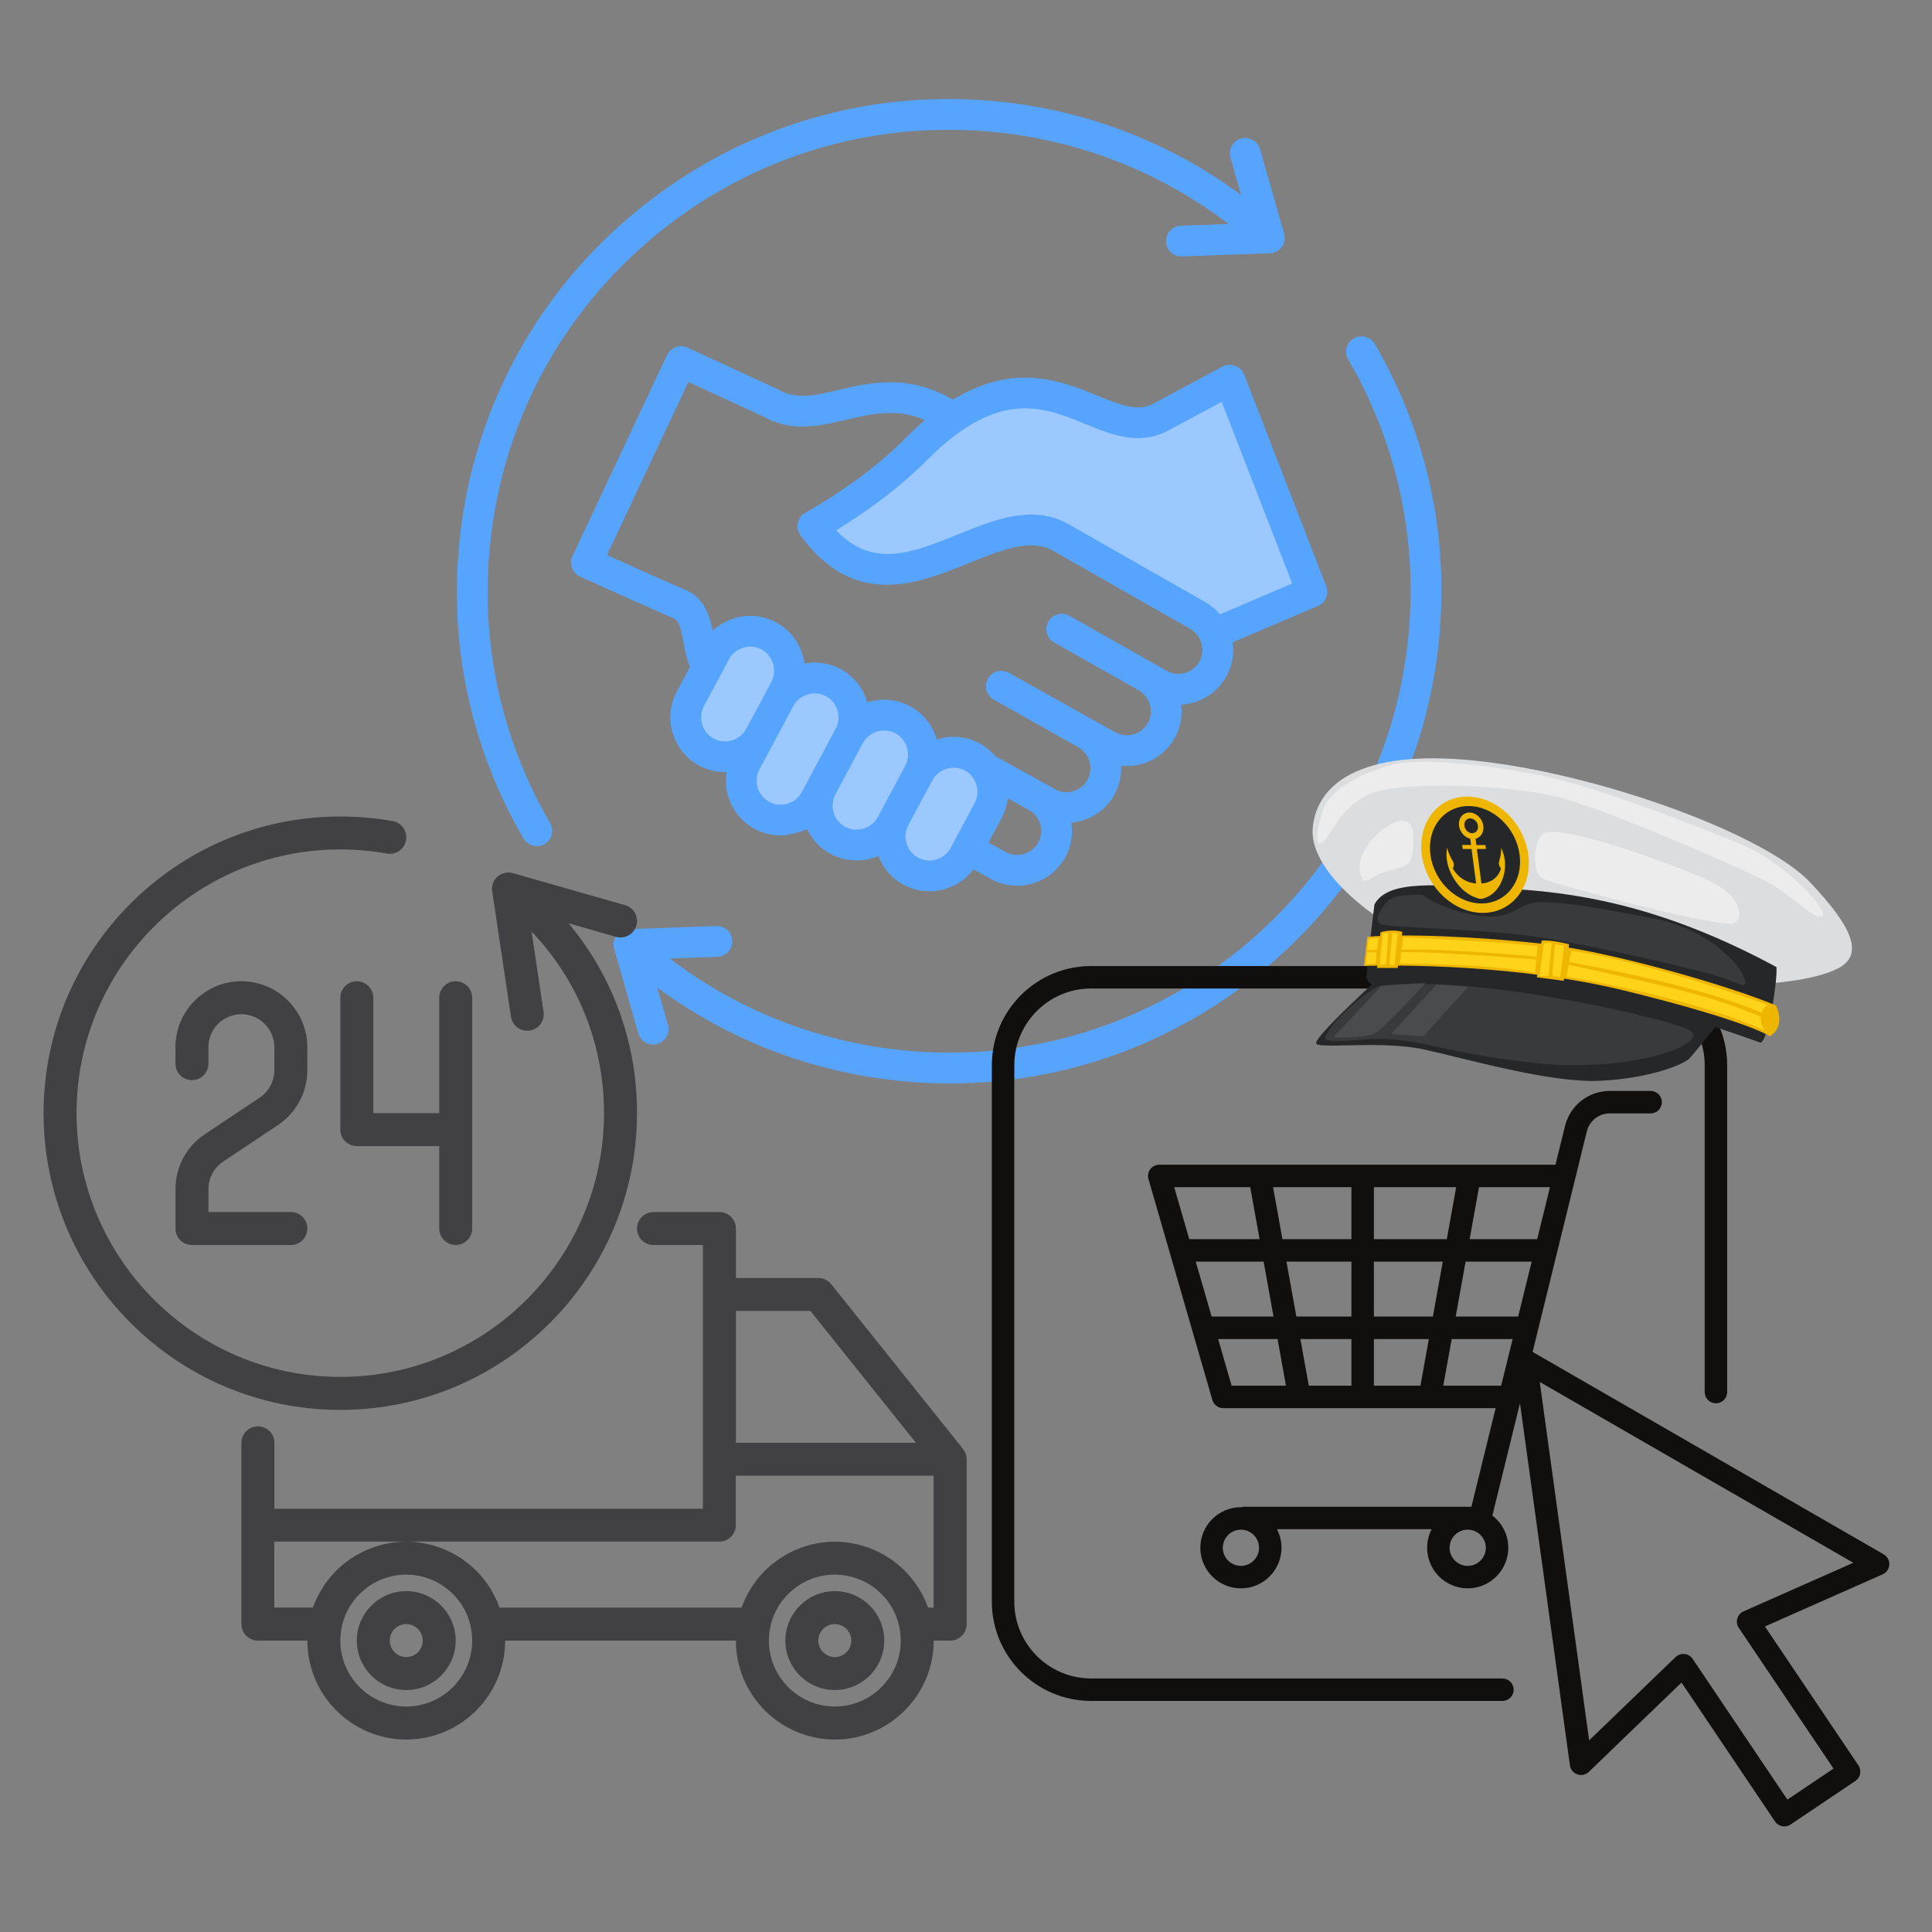 <svg xmlns="http://www.w3.org/2000/svg" xmlns:xlink="http://www.w3.org/1999/xlink" width="1080" zoomAndPan="magnify" viewBox="0 0 810 810" height="1080" preserveAspectRatio="xMidYMid meet" version="1.0"><rect x="0" y="0" width="810" height="810" fill="#808080" stroke="none"/><defs><clipPath id="1423d593eb"><path d="M 191 41 L 604.324 41 L 604.324 454.469 L 191 454.469 Z M 191 41 " clip-rule="nonzero"/></clipPath><clipPath id="f900bd28a4"><path d="M 415.758 405 L 725 405 L 725 714 L 415.758 714 Z M 415.758 405 " clip-rule="nonzero"/></clipPath><clipPath id="005b332ca8"><path d="M 481 457 L 792.258 457 L 792.258 765.75 L 481 765.75 Z M 481 457 " clip-rule="nonzero"/></clipPath><clipPath id="bd9ce7a166"><path d="M 101 508 L 405.289 508 L 405.289 729.289 L 101 729.289 Z M 101 508 " clip-rule="nonzero"/></clipPath><clipPath id="e9b311914d"><path d="M 18.289 342.289 L 268 342.289 L 268 592 L 18.289 592 Z M 18.289 342.289 " clip-rule="nonzero"/></clipPath></defs><path fill="#9bc9ff" d="M 387.863 191.438 C 392.227 187.039 396.949 182.895 402.051 179.371 C 410.992 173.191 420.758 169.105 431.789 169.645 C 440.285 170.059 447.848 173.082 455.609 176.254 C 456.797 176.742 457.984 177.227 459.176 177.699 C 469.086 181.633 478.703 184.445 488.777 179.215 L 513.051 166.215 L 543.828 245.516 L 511.031 259.492 L 510.262 258.602 C 508.598 256.672 506.668 255.031 504.449 253.77 L 447.281 221.207 C 442.648 218.57 437.684 217.348 432.371 217.348 C 422.109 217.348 411.363 221.84 401.977 225.633 C 391.883 229.715 379.789 234.902 368.699 233.672 C 360.949 232.812 354.707 229.02 349.387 223.445 L 348.008 222 L 349.715 220.957 C 363.41 212.602 376.555 202.848 387.863 191.438 Z M 410.059 337.398 C 409.934 337.691 409.766 337.973 409.633 338.223 C 409.254 338.938 408.875 339.652 408.496 340.363 C 407.352 342.516 406.199 344.664 405.051 346.812 C 403.375 349.945 401.691 353.074 400.016 356.207 C 396.98 361.875 389.891 364.043 384.219 361.008 C 378.535 357.961 376.363 350.879 379.41 345.191 L 389.492 326.383 C 392.488 320.793 399.684 318.617 405.285 321.598 C 410.859 324.562 413.066 331.848 410.059 337.398 Z M 369.438 343.316 C 371.352 339.734 373.277 336.16 375.195 332.578 C 376.508 330.125 377.824 327.668 379.133 325.211 C 379.57 324.395 380.004 323.578 380.434 322.762 C 380.578 322.492 380.773 322.16 380.918 321.824 C 383.926 316.25 381.738 309 376.152 306.016 C 370.543 303.023 363.316 305.191 360.316 310.805 L 348.828 332.297 C 345.793 337.977 347.961 345.066 353.637 348.105 C 359.215 351.094 366.469 348.91 369.438 343.316 Z M 337.602 332.812 C 336.137 335.562 333.652 337.566 330.672 338.465 C 327.695 339.367 324.508 339.086 321.762 337.613 C 316.094 334.574 313.965 327.469 316.992 321.801 L 331.219 295.184 C 334.203 289.602 341.441 287.469 347.016 290.43 C 352.637 293.418 354.793 300.652 351.785 306.25 C 351.605 306.672 351.348 307.102 351.184 307.414 C 350.652 308.422 350.113 309.43 349.578 310.434 C 347.961 313.473 346.336 316.508 344.711 319.543 C 342.344 323.969 339.969 328.391 337.602 332.812 Z M 324.418 287.355 L 324.465 287.348 L 324.824 286.668 C 327.789 281.066 325.613 273.852 320.012 270.867 C 314.395 267.875 307.219 270.035 304.215 275.652 L 293.715 295.262 C 290.684 300.934 292.809 308.039 298.484 311.074 C 304.156 314.109 311.23 311.988 314.281 306.324 C 316.043 303.055 317.777 299.766 319.531 296.484 C 320.68 294.336 321.828 292.184 322.984 290.035 C 323.449 289.172 323.922 288.23 324.418 287.355 Z M 324.418 287.355 " fill-opacity="1" fill-rule="evenodd"/><g clip-path="url(#1423d593eb)"><path fill="#57a4ff" d="M 255.77 233.285 C 265.473 237.66 283.539 245.797 286.848 247.078 C 295.137 250.293 297.457 257.941 298.789 264.426 C 305.789 257.875 316.438 256.152 325.34 260.914 C 330.699 263.777 334.656 268.598 336.445 274.477 C 336.824 275.703 337.09 276.945 337.242 278.184 C 342.418 277.203 347.664 277.992 352.344 280.484 C 357.707 283.344 361.664 288.164 363.449 294.047 C 363.488 294.191 363.527 294.34 363.566 294.48 C 363.719 294.445 363.832 294.395 363.984 294.352 C 369.879 292.574 376.078 293.18 381.48 296.066 C 386.844 298.922 390.797 303.746 392.586 309.629 C 392.625 309.777 392.66 309.918 392.699 310.066 C 392.852 310.023 392.965 309.977 393.117 309.938 C 399.016 308.156 405.215 308.758 410.617 311.645 C 413.203 313.023 415.445 314.863 417.309 317.059 L 442.262 330.855 C 447.129 333.531 453.293 331.75 455.953 326.891 C 458.617 322.07 456.789 315.922 451.922 313.18 L 416.664 293.332 C 413.543 291.586 412.441 287.656 414.191 284.555 C 415.941 281.449 419.859 280.344 422.977 282.098 L 467.594 307.023 C 472.461 309.695 478.586 307.914 481.285 303.055 C 483.91 298.234 482.125 292.082 477.254 289.344 C 477.102 289.262 441.996 269.402 441.996 269.402 C 438.875 267.648 437.773 263.715 439.523 260.613 C 441.273 257.516 445.23 256.422 448.348 258.172 L 489.273 281.305 C 491.555 282.586 494.219 282.883 496.766 282.156 C 499.43 281.402 501.598 279.68 502.891 277.297 C 505.551 272.512 503.727 266.352 498.859 263.578 L 441.691 231.012 C 432.184 225.582 420.125 230.453 406.203 236.094 C 395.629 240.375 383.762 245.172 371.742 245.176 C 359.457 245.176 347.02 240.152 335.57 224.406 C 334.508 222.922 334.125 221.055 334.508 219.266 C 334.887 217.473 335.988 215.934 337.586 215.02 C 354.512 205.336 368.738 194.727 379.844 183.5 C 382.469 180.844 385.133 178.375 387.793 176.109 C 375.773 171.031 365.43 173.469 354.59 176.027 C 343.598 178.621 332.223 181.312 320.508 174.844 L 288.598 160.125 L 254.48 232.707 C 254.895 232.891 255.316 233.082 255.77 233.285 Z M 604.328 249.254 C 604.277 255.969 603.898 262.719 603.188 269.477 C 597.406 324.293 570.629 373.574 527.766 408.254 C 490.68 438.281 445.379 454.238 398.328 454.238 C 391.027 454.238 383.688 453.863 376.305 453.078 C 339.562 449.219 304.988 435.777 275.551 414.043 L 280.039 429.703 C 280.988 433.129 279.012 436.699 275.59 437.676 C 275.016 437.844 274.41 437.93 273.801 437.93 C 271.023 437.93 268.438 436.082 267.602 433.242 L 257.484 397.785 C 256.953 395.871 257.293 393.824 258.473 392.223 C 259.652 390.617 261.477 389.641 263.457 389.57 L 300.312 388.246 C 303.926 388.109 306.891 390.902 307.008 394.453 C 307.121 398.016 304.344 401.004 300.805 401.133 L 280.797 401.855 C 308.906 423.289 342.227 436.523 377.676 440.254 C 483.793 451.43 579.188 374.207 590.332 268.129 C 594.668 226.969 585.996 186.367 565.23 150.695 C 563.441 147.621 564.469 143.672 567.551 141.879 C 570.629 140.086 574.586 141.129 576.375 144.207 C 594.562 175.473 604.07 210.293 604.332 246.074 L 604.332 249.254 Z M 402.969 180.695 C 424.992 165.477 440.242 171.715 455 177.75 C 466.031 182.254 477.441 186.918 489.539 180.637 L 512.207 168.496 L 541.762 244.645 L 511.484 257.551 C 509.734 255.523 507.68 253.754 505.246 252.371 L 448.078 219.809 C 442.98 216.887 437.695 215.734 432.371 215.734 C 422.137 215.734 411.641 219.984 401.371 224.141 C 382.469 231.781 365.961 238.477 350.555 222.332 C 365.656 213.117 378.551 203.129 389.012 192.57 C 393.652 187.898 398.328 183.902 402.969 180.695 Z M 431.305 339.551 L 431.191 339.488 L 422.559 334.742 C 422.215 337.504 421.379 340.207 420.047 342.727 L 414.418 353.238 L 421.609 357.203 C 426.477 359.883 432.637 358.102 435.301 353.23 C 437.961 348.391 436.176 342.242 431.305 339.551 Z M 398.594 355.445 C 395.969 360.348 389.848 362.199 384.977 359.586 C 380.07 356.965 378.207 350.852 380.832 345.953 L 390.91 327.145 C 393.461 322.336 399.695 320.449 404.527 323.02 C 409.32 325.566 411.223 331.879 408.637 336.641 C 408.637 336.668 398.594 355.445 398.594 355.445 Z M 368.016 342.559 C 365.465 347.363 359.191 349.262 354.398 346.688 C 349.492 344.066 347.664 337.957 350.25 333.055 L 361.738 311.566 C 364.324 306.742 370.562 304.863 375.395 307.438 C 380.188 310.004 382.086 316.266 379.5 321.062 C 379.5 321.078 368.016 342.559 368.016 342.559 Z M 336.18 332.055 C 334.922 334.41 332.793 336.145 330.207 336.922 C 327.621 337.707 324.883 337.449 322.523 336.191 C 317.656 333.57 315.793 327.453 318.414 322.559 L 332.641 295.941 C 335.227 291.164 341.465 289.305 346.258 291.855 C 351.09 294.422 352.953 300.672 350.367 305.488 C 350.367 305.504 336.18 332.055 336.18 332.055 Z M 312.863 305.559 C 310.238 310.43 304.152 312.266 299.246 309.652 C 294.375 307.035 292.512 300.926 295.137 296.023 L 305.637 276.41 C 308.223 271.586 314.422 269.703 319.254 272.289 C 324.082 274.848 325.945 281.105 323.398 285.914 C 323.359 285.922 312.863 305.559 312.863 305.559 Z M 282.168 259.105 C 278.82 257.805 243.98 242.117 243.41 241.879 C 240.137 240.469 238.426 236.57 240.023 233.164 L 279.656 148.848 C 281.141 145.641 284.98 144.25 288.215 145.73 L 326.137 163.238 C 326.289 163.309 326.438 163.391 326.59 163.473 C 334.008 167.637 341.77 165.801 351.617 163.473 C 364.664 160.395 380.715 156.613 399.508 167.578 C 425.371 151.723 445.227 159.812 459.906 165.812 C 470.707 170.223 477.098 172.555 483.527 169.227 C 483.527 169.227 512.512 153.715 512.547 153.684 C 515.895 151.898 520.23 153.531 521.602 157.043 L 556.023 245.797 C 557.277 249.043 555.758 252.695 552.523 254.062 L 516.77 269.316 C 517.457 274.062 516.656 279.047 514.184 283.516 C 511.219 288.938 506.273 292.863 500.301 294.566 C 498.629 295.043 496.918 295.316 495.203 295.402 C 495.773 300.047 494.977 304.891 492.582 309.27 C 488.395 316.859 480.523 321.156 472.422 321.156 C 471.621 321.156 470.824 321.109 470.027 321.027 C 470.215 325.117 469.34 329.293 467.25 333.102 C 463.445 340.055 456.523 344.23 449.145 344.891 C 449.906 349.734 449.145 354.844 446.594 359.457 C 442.41 367.047 434.539 371.344 426.438 371.344 C 422.672 371.344 418.906 370.434 415.406 368.508 L 408.102 364.484 C 403.652 370.371 396.77 373.668 389.656 373.668 C 386.004 373.668 382.316 372.797 378.891 370.957 C 373.793 368.242 370.18 363.871 368.281 358.867 C 367.48 359.203 366.645 359.512 365.809 359.766 C 359.227 361.762 351.887 360.645 346.18 356.777 C 342.797 354.457 340.02 351.191 338.309 347.445 C 338.613 348.137 330.395 350.047 329.863 350.113 C 325.223 350.629 320.547 349.738 316.438 347.555 C 311.074 344.668 307.117 339.844 305.332 333.965 C 304.305 330.582 304.074 327.102 304.609 323.719 C 304.379 323.719 304.188 323.738 303.961 323.738 C 300.309 323.738 296.621 322.867 293.16 321.027 C 282.016 315.055 277.793 301.109 283.766 289.945 L 289.281 279.605 C 287.875 276.297 287.188 272.699 286.578 269.414 C 285.438 263.125 284.641 260.059 282.168 259.105 Z M 230.629 345.059 C 232.418 348.137 231.391 352.086 228.309 353.875 C 227.281 354.473 226.18 354.754 225.074 354.754 C 222.871 354.754 220.703 353.602 219.484 351.547 C 197.348 313.488 188.066 270.172 192.707 226.277 C 198.453 171.461 225.227 122.176 268.094 87.5 C 310.922 52.824 364.707 36.902 419.551 42.668 C 456.297 46.539 490.871 59.977 520.309 81.715 L 515.859 66.051 C 514.871 62.625 516.848 59.055 520.27 58.078 C 523.695 57.102 527.27 59.086 528.258 62.512 L 538.375 97.973 C 538.906 99.879 538.566 101.93 537.387 103.535 C 536.207 105.141 534.383 106.117 532.406 106.184 L 495.547 107.508 C 495.473 107.512 495.395 107.516 495.32 107.516 C 491.859 107.516 488.969 104.777 488.852 101.297 C 488.738 97.738 491.516 94.75 495.055 94.621 L 515.059 93.906 C 486.953 72.461 453.672 59.23 418.184 55.496 C 366.797 50.086 316.363 65.016 276.195 97.523 C 236.031 130.031 210.93 176.238 205.527 227.625 C 201.191 268.777 209.863 309.391 230.629 345.059 Z M 230.629 345.059 " fill-opacity="1" fill-rule="evenodd"/></g><g clip-path="url(#f900bd28a4)"><path fill="#100f0d" d="M 629.895 703.699 L 457.453 703.699 C 439.699 703.699 425.254 689.27 425.254 671.523 L 425.254 446.613 C 425.254 428.871 439.699 414.434 457.453 414.434 L 682.504 414.434 C 700.258 414.434 714.703 428.871 714.703 446.613 L 714.703 583.629 C 714.703 586.227 716.812 588.336 719.414 588.336 C 722.02 588.336 724.125 586.227 724.125 583.629 L 724.125 446.613 C 724.125 423.676 705.453 405.016 682.504 405.016 L 457.453 405.016 C 434.504 405.016 415.832 423.676 415.832 446.613 L 415.832 671.523 C 415.832 694.461 434.504 713.121 457.453 713.121 L 629.895 713.121 C 632.496 713.121 634.605 711.012 634.605 708.414 C 634.605 705.812 632.496 703.699 629.895 703.699 " fill-opacity="1" fill-rule="nonzero"/></g><g clip-path="url(#005b332ca8)"><path fill="#100f0d" d="M 731 675.566 C 729.727 676.129 728.766 677.23 728.383 678.57 C 727.996 679.906 728.223 681.348 729 682.5 L 768.707 741.484 L 749.367 754.488 L 709.66 695.504 C 708.883 694.352 707.633 693.598 706.25 693.449 C 706.082 693.434 705.914 693.418 705.75 693.418 C 704.535 693.418 703.363 693.895 702.48 694.742 L 666.262 729.656 L 645.543 579.387 L 777.008 655.195 Z M 636.492 551.977 L 610.316 551.977 L 614.465 528.938 L 642.16 528.938 Z M 629.371 580.953 L 605.105 580.953 L 608.621 561.398 L 634.176 561.398 Z M 600.742 551.977 L 576.012 551.977 L 576.012 528.938 L 604.891 528.938 Z M 595.527 580.953 L 576.012 580.953 L 576.012 561.398 L 599.047 561.398 Z M 566.59 519.516 L 537.66 519.516 L 533.738 497.734 L 566.59 497.734 Z M 566.59 551.977 L 543.5 551.977 L 539.352 528.938 L 566.59 528.938 Z M 566.59 580.953 L 548.715 580.953 L 545.195 561.398 L 566.59 561.398 Z M 516.367 580.953 L 510.711 561.398 L 535.621 561.398 L 539.141 580.953 Z M 507.984 551.977 L 501.324 528.938 L 529.781 528.938 L 533.926 551.977 Z M 492.301 497.734 L 524.168 497.734 L 528.086 519.516 L 498.594 519.516 Z M 576.012 497.734 L 610.504 497.734 L 606.582 519.516 L 576.012 519.516 Z M 620.078 497.734 L 649.832 497.734 L 644.477 519.516 L 616.16 519.516 Z M 615.344 656.5 C 611.156 656.5 607.754 653.098 607.754 648.914 C 607.754 644.727 611.156 641.324 615.344 641.324 C 619.531 641.324 622.941 644.727 622.941 648.914 C 622.941 653.098 619.531 656.5 615.344 656.5 Z M 520.262 656.5 C 516.078 656.5 512.668 653.098 512.668 648.914 C 512.668 644.727 516.078 641.324 520.262 641.324 C 524.449 641.324 527.855 644.727 527.855 648.914 C 527.855 653.098 524.449 656.5 520.262 656.5 Z M 789.746 651.664 L 642.555 566.793 L 665.289 474.34 C 666.383 469.898 670.344 466.793 674.922 466.793 L 692.031 466.793 C 694.633 466.793 696.742 464.684 696.742 462.086 C 696.742 459.484 694.633 457.375 692.031 457.375 L 674.922 457.375 C 665.992 457.375 658.27 463.43 656.137 472.094 L 652.148 488.312 L 486.031 488.312 C 484.551 488.312 483.156 489.012 482.266 490.191 C 481.375 491.375 481.094 492.906 481.504 494.332 L 508.297 586.973 C 508.879 588.988 510.727 590.371 512.824 590.371 L 627.051 590.371 L 616.891 631.707 L 521.754 631.707 C 521.285 631.707 520.828 631.781 520.398 631.906 C 520.352 631.906 520.312 631.902 520.262 631.902 C 510.879 631.902 503.246 639.535 503.246 648.914 C 503.246 658.289 510.879 665.922 520.262 665.922 C 529.645 665.922 537.277 658.289 537.277 648.914 C 537.277 646.105 536.594 643.461 535.387 641.129 L 600.223 641.129 C 599.016 643.461 598.328 646.105 598.328 648.914 C 598.328 658.289 605.965 665.922 615.344 665.922 C 624.727 665.922 632.359 658.289 632.359 648.914 C 632.359 643.418 629.738 638.527 625.68 635.414 L 637.262 588.32 L 658.191 740.121 C 658.434 741.871 659.641 743.344 661.312 743.926 C 662.988 744.496 664.852 744.098 666.129 742.867 L 704.977 705.418 L 744.176 763.652 C 745.086 765.004 746.574 765.734 748.09 765.734 C 748.996 765.734 749.906 765.477 750.719 764.93 L 777.875 746.672 C 778.91 745.977 779.629 744.898 779.871 743.668 C 780.109 742.445 779.852 741.176 779.156 740.141 L 739.957 681.902 L 789.297 660.051 C 790.922 659.332 792.004 657.766 792.098 655.996 C 792.191 654.227 791.281 652.555 789.746 651.664 " fill-opacity="1" fill-rule="nonzero"/></g><g clip-path="url(#bd9ce7a166)"><path fill="#414042" d="M 405.27 611.633 C 405.27 611.289 405.219 610.941 405.168 610.613 C 405.148 610.512 405.133 610.391 405.098 610.285 C 405.012 609.906 404.906 609.527 404.754 609.164 C 404.734 609.109 404.699 609.059 404.668 608.988 C 404.527 608.68 404.371 608.387 404.184 608.109 C 404.113 608.004 404.043 607.902 403.977 607.797 C 403.906 607.695 403.855 607.609 403.77 607.504 L 348.48 538.398 C 347.168 536.754 345.184 535.805 343.09 535.805 L 308.539 535.805 L 308.539 515.074 C 308.539 511.254 305.445 508.164 301.629 508.164 L 273.984 508.164 C 270.168 508.164 267.074 511.254 267.074 515.074 C 267.074 518.891 270.168 521.984 273.984 521.984 L 294.715 521.984 L 294.715 632.555 L 115.039 632.555 L 115.039 604.914 C 115.039 601.094 111.945 598 108.129 598 C 104.309 598 101.215 601.094 101.215 604.914 L 101.215 680.93 C 101.215 682.762 101.941 684.523 103.238 685.82 C 104.535 687.117 106.297 687.84 108.129 687.84 L 128.859 687.84 C 128.859 710.699 147.465 729.305 170.324 729.305 C 193.18 729.305 211.789 710.699 211.789 687.84 L 308.539 687.84 C 308.539 710.699 327.145 729.305 350.004 729.305 C 372.859 729.305 391.465 710.699 391.465 687.84 L 398.379 687.84 C 402.195 687.84 405.289 684.75 405.289 680.93 L 405.289 611.824 C 405.289 611.824 405.289 611.703 405.289 611.652 Z M 339.773 549.609 L 384.004 604.895 L 308.539 604.895 L 308.539 549.609 Z M 170.324 715.465 C 155.086 715.465 142.68 703.062 142.68 687.824 C 142.68 686.113 142.871 684.215 143.234 682.277 C 145.824 669.477 157.211 660.18 170.324 660.18 C 183.438 660.18 194.805 669.457 197.398 682.227 C 197.777 684.23 197.965 686.113 197.965 687.824 C 197.965 703.062 185.562 715.465 170.324 715.465 Z M 350.004 715.465 C 334.766 715.465 322.359 703.062 322.359 687.824 C 322.359 686.113 322.551 684.215 322.914 682.277 C 325.504 669.477 336.891 660.18 350.004 660.18 C 363.117 660.18 374.484 669.457 377.074 682.227 C 377.457 684.23 377.645 686.113 377.645 687.824 C 377.645 703.062 365.242 715.465 350.004 715.465 Z M 391.465 674.004 L 389.117 674.004 C 389.031 673.742 388.91 673.5 388.805 673.242 C 388.633 672.793 388.461 672.344 388.27 671.895 C 388.012 671.289 387.754 670.684 387.457 670.082 C 387.25 669.648 387.043 669.215 386.82 668.785 C 386.508 668.199 386.199 667.629 385.852 667.059 C 385.609 666.66 385.387 666.246 385.145 665.848 C 384.781 665.277 384.402 664.707 384.004 664.156 C 383.742 663.793 383.504 663.43 383.242 663.082 C 382.793 662.48 382.328 661.91 381.844 661.34 C 381.602 661.062 381.395 660.77 381.137 660.492 C 380.41 659.664 379.648 658.852 378.855 658.09 C 378.75 657.988 378.648 657.902 378.543 657.797 C 377.836 657.125 377.129 656.484 376.367 655.863 C 376.055 655.602 375.746 655.379 375.418 655.137 C 374.848 654.703 374.293 654.254 373.707 653.859 C 373.344 653.598 372.945 653.355 372.566 653.113 C 372.012 652.754 371.461 652.391 370.891 652.062 C 370.477 651.82 370.062 651.594 369.645 651.371 C 369.074 651.059 368.504 650.766 367.918 650.488 C 367.488 650.281 367.039 650.074 366.605 649.883 C 366.02 649.625 365.43 649.383 364.824 649.141 C 364.375 648.969 363.926 648.797 363.461 648.641 C 362.84 648.434 362.219 648.227 361.578 648.055 C 361.129 647.914 360.664 647.777 360.215 647.672 C 359.555 647.5 358.883 647.363 358.207 647.223 C 357.758 647.137 357.328 647.035 356.879 646.965 C 356.117 646.844 355.359 646.738 354.598 646.652 C 354.219 646.617 353.836 646.551 353.457 646.516 C 352.301 646.41 351.145 646.359 349.969 646.359 C 348.793 646.359 347.637 646.41 346.477 646.516 C 346.098 646.551 345.719 646.602 345.336 646.652 C 344.578 646.738 343.801 646.828 343.059 646.965 C 342.609 647.035 342.176 647.137 341.742 647.223 C 341.055 647.363 340.379 647.5 339.707 647.672 C 339.258 647.793 338.809 647.914 338.375 648.055 C 337.734 648.242 337.078 648.434 336.457 648.656 C 336.027 648.812 335.594 648.969 335.16 649.141 C 334.523 649.383 333.902 649.641 333.297 649.918 C 332.883 650.09 332.484 650.281 332.086 650.473 C 331.445 650.781 330.824 651.094 330.219 651.438 C 329.859 651.629 329.496 651.836 329.148 652.043 C 328.492 652.426 327.836 652.84 327.195 653.27 C 326.922 653.461 326.625 653.633 326.352 653.84 C 325.59 654.375 324.848 654.945 324.105 655.516 C 323.965 655.621 323.828 655.723 323.691 655.828 C 321.91 657.297 320.25 658.902 318.73 660.629 C 317.988 661.477 317.297 662.359 316.625 663.258 C 316.52 663.395 316.434 663.531 316.348 663.652 C 315.777 664.449 315.242 665.242 314.723 666.074 C 314.602 666.262 314.48 666.469 314.359 666.676 C 313.895 667.453 313.461 668.25 313.047 669.062 C 312.926 669.305 312.805 669.547 312.684 669.805 C 312.305 670.582 311.941 671.395 311.613 672.207 C 311.492 672.5 311.391 672.777 311.27 673.07 C 311.148 673.379 311.008 673.691 310.887 674.004 L 209.422 674.004 C 209.336 673.742 209.215 673.5 209.129 673.242 C 208.953 672.777 208.781 672.328 208.594 671.879 C 208.332 671.273 208.074 670.668 207.797 670.082 C 207.59 669.648 207.383 669.219 207.156 668.785 C 206.848 668.199 206.535 667.629 206.207 667.059 C 205.965 666.66 205.742 666.246 205.5 665.848 C 205.137 665.277 204.758 664.707 204.359 664.156 C 204.102 663.793 203.859 663.43 203.598 663.066 C 203.148 662.461 202.664 661.891 202.199 661.32 C 201.957 661.047 201.75 660.75 201.508 660.477 C 200.781 659.645 200.023 658.832 199.211 658.074 C 199.105 657.988 199.004 657.902 198.918 657.812 C 198.207 657.141 197.484 656.484 196.723 655.863 C 196.41 655.621 196.102 655.379 195.789 655.137 C 195.219 654.688 194.648 654.254 194.062 653.84 C 193.699 653.582 193.32 653.34 192.938 653.098 C 192.387 652.734 191.816 652.371 191.246 652.043 C 190.832 651.801 190.418 651.578 190.004 651.352 C 189.434 651.043 188.863 650.746 188.273 650.473 C 187.844 650.266 187.41 650.059 186.961 649.867 C 186.375 649.609 185.77 649.367 185.164 649.125 C 184.715 648.953 184.266 648.777 183.816 648.621 C 183.195 648.414 182.574 648.207 181.934 648.035 C 181.484 647.898 181.035 647.758 180.57 647.656 C 179.914 647.484 179.238 647.344 178.547 647.207 C 178.098 647.121 177.668 647.016 177.219 646.945 C 176.457 646.828 175.695 646.723 174.938 646.637 C 174.559 646.602 174.176 646.531 173.797 646.496 C 172.641 646.395 171.48 646.344 170.305 646.344 C 169.133 646.344 167.973 646.395 166.816 646.496 C 166.438 646.531 166.055 646.586 165.676 646.637 C 164.918 646.723 164.141 646.809 163.395 646.945 C 162.965 647.016 162.531 647.121 162.082 647.207 C 161.391 647.344 160.719 647.484 160.043 647.656 C 159.594 647.777 159.164 647.898 158.715 648.035 C 158.059 648.227 157.418 648.414 156.777 648.641 C 156.348 648.797 155.914 648.953 155.484 649.125 C 154.844 649.367 154.223 649.625 153.602 649.902 C 153.203 650.074 152.789 650.266 152.391 650.453 C 151.75 650.766 151.129 651.094 150.508 651.422 C 150.145 651.613 149.801 651.801 149.438 652.008 C 148.762 652.406 148.125 652.82 147.465 653.234 C 147.191 653.426 146.898 653.598 146.621 653.789 C 145.844 654.324 145.102 654.895 144.355 655.48 C 144.234 655.586 144.098 655.672 143.977 655.777 C 141.316 657.953 138.934 660.457 136.895 663.238 C 136.789 663.359 136.703 663.5 136.617 663.637 C 136.047 664.43 135.512 665.227 134.992 666.074 C 134.871 666.262 134.75 666.469 134.648 666.66 C 134.18 667.438 133.73 668.23 133.316 669.043 C 133.195 669.285 133.074 669.527 132.953 669.77 C 132.574 670.547 132.211 671.359 131.883 672.172 C 131.762 672.449 131.66 672.742 131.539 673.035 C 131.418 673.348 131.277 673.656 131.156 673.969 L 114.988 673.969 L 114.988 646.324 L 301.574 646.324 C 305.395 646.324 308.488 643.234 308.488 639.414 L 308.488 618.684 L 391.414 618.684 L 391.414 673.969 Z M 391.465 674.004 " fill-opacity="1" fill-rule="nonzero"/></g><path fill="#414042" d="M 170.324 667.09 C 158.887 667.09 149.59 676.387 149.59 687.824 C 149.59 699.262 158.887 708.555 170.324 708.555 C 181.762 708.555 191.055 699.262 191.055 687.824 C 191.055 676.387 181.762 667.09 170.324 667.09 Z M 170.324 694.734 C 166.504 694.734 163.414 691.641 163.414 687.824 C 163.414 684.004 166.504 680.914 170.324 680.914 C 174.141 680.914 177.234 684.004 177.234 687.824 C 177.234 691.641 174.141 694.734 170.324 694.734 Z M 170.324 694.734 " fill-opacity="1" fill-rule="nonzero"/><path fill="#414042" d="M 350.004 667.09 C 338.566 667.09 329.27 676.387 329.27 687.824 C 329.27 699.262 338.566 708.555 350.004 708.555 C 361.441 708.555 370.734 699.262 370.734 687.824 C 370.734 676.387 361.441 667.09 350.004 667.09 Z M 350.004 694.734 C 346.184 694.734 343.09 691.641 343.09 687.824 C 343.09 684.004 346.184 680.914 350.004 680.914 C 353.82 680.914 356.914 684.004 356.914 687.824 C 356.914 691.641 353.82 694.734 350.004 694.734 Z M 350.004 694.734 " fill-opacity="1" fill-rule="nonzero"/><g clip-path="url(#e9b311914d)"><path fill="#414042" d="M 267.074 466.68 C 267.074 437.016 256.848 409.184 238.359 387.086 L 258.262 392.77 C 261.941 393.809 265.762 391.699 266.797 388.02 C 267.852 384.355 265.727 380.523 262.047 379.484 L 215.176 366.113 C 212.461 365.285 209.422 366.148 207.625 368.551 C 206.363 370.227 206.02 372.281 206.434 374.18 L 214.223 426.254 C 214.742 429.676 217.68 432.145 221.047 432.145 C 221.395 432.145 221.738 432.129 222.086 432.074 C 225.852 431.504 228.461 428 227.891 424.215 L 222.863 390.559 C 242.332 410.945 253.234 437.848 253.234 466.699 C 253.234 527.668 203.633 577.27 142.664 577.27 C 81.695 577.27 32.094 527.668 32.094 466.699 C 32.094 405.73 81.695 356.125 142.664 356.125 C 149.23 356.125 155.812 356.715 162.223 357.855 C 165.988 358.512 169.562 356.023 170.238 352.273 C 170.91 348.523 168.406 344.93 164.656 344.258 C 157.453 342.961 150.059 342.324 142.664 342.324 C 74.074 342.324 18.27 398.125 18.27 466.715 C 18.27 535.305 74.074 591.109 142.664 591.109 C 211.254 591.109 267.055 535.305 267.055 466.715 Z M 267.074 466.68 " fill-opacity="1" fill-rule="nonzero"/></g><path fill="#414042" d="M 93.547 487.016 L 116.543 471.676 C 124.246 466.527 128.844 457.938 128.844 448.68 L 128.844 439.039 C 128.844 423.801 116.438 411.395 101.199 411.395 C 85.961 411.395 73.555 423.801 73.555 439.039 L 73.555 445.949 C 73.555 449.766 76.648 452.859 80.469 452.859 C 84.285 452.859 87.379 449.766 87.379 445.949 L 87.379 439.039 C 87.379 431.418 93.582 425.215 101.199 425.215 C 108.82 425.215 115.02 431.418 115.02 439.039 L 115.02 448.68 C 115.02 453.309 112.723 457.609 108.871 460.184 L 85.875 475.527 C 78.168 480.656 73.574 489.262 73.574 498.523 L 73.574 515.074 C 73.574 518.891 76.668 521.984 80.484 521.984 L 121.949 521.984 C 125.766 521.984 128.859 518.891 128.859 515.074 C 128.859 511.254 125.766 508.164 121.949 508.164 L 87.395 508.164 L 87.395 498.523 C 87.395 493.891 89.691 489.59 93.547 487.016 Z M 93.547 487.016 " fill-opacity="1" fill-rule="nonzero"/><path fill="#414042" d="M 156.504 466.68 L 156.504 418.305 C 156.504 414.488 153.41 411.395 149.59 411.395 C 145.773 411.395 142.68 414.488 142.68 418.305 L 142.68 473.59 C 142.68 477.41 145.773 480.504 149.59 480.504 L 184.145 480.504 L 184.145 515.055 C 184.145 518.875 187.238 521.965 191.055 521.965 C 194.875 521.965 197.965 518.875 197.965 515.055 L 197.965 418.305 C 197.965 414.488 194.875 411.395 191.055 411.395 C 187.238 411.395 184.145 414.488 184.145 418.305 L 184.145 466.68 Z M 156.504 466.68 " fill-opacity="1" fill-rule="nonzero"/><path fill="#dcdddf" d="M 577.246 384.355 C 577.246 384.355 548.285 365.457 550.406 346.578 C 552.547 327.68 572.062 313.059 623.305 319.461 C 674.543 325.859 740.117 350.238 758.711 369.738 C 777.309 389.234 781.289 400.516 770.602 405.996 C 759.934 411.477 739.797 412.395 739.797 412.395 Z M 577.246 384.355 " fill-opacity="1" fill-rule="nonzero"/><path fill="#ececec" d="M 592.5 350.238 C 592.379 332.957 563.176 356.418 571.461 368.816 C 572.562 370.457 576.988 366.777 578.168 366.379 C 591.137 362.059 592.5 364.898 592.5 350.238 Z M 592.5 350.238 " fill-opacity="1" fill-rule="nonzero"/><path fill="#ececec" d="M 584.254 320.359 C 570.52 324.32 558.031 330.719 554.969 338.938 C 551.926 347.156 550.707 356.918 554.969 352.656 C 559.23 348.398 563.195 336.199 576.926 331.938 C 590.656 327.68 634.273 328.898 655.309 334.68 C 676.348 340.457 734.914 366.059 743.141 370.938 C 751.367 375.816 761.734 386.477 764.176 384.035 C 766.617 381.598 748.625 361.797 730.328 354.176 C 712.035 346.559 667.5 328.879 643.719 324.617 C 619.941 320.359 599.504 317.918 584.254 320.359 Z M 584.254 320.359 " fill-opacity="1" fill-rule="nonzero"/><path fill="#ececec" d="M 647.082 349.316 C 642.82 352.059 642.199 365.777 646.48 368.219 C 650.746 370.656 722.422 389.555 727.008 387.117 C 731.59 384.676 729.449 375.535 717.559 369.758 C 705.629 363.938 656.23 345.359 647.082 349.316 Z M 647.082 349.316 " fill-opacity="1" fill-rule="nonzero"/><path fill="#252729" d="M 576.246 379.195 C 576.246 379.195 572.562 408.457 573.023 410.055 C 573.484 411.656 575.105 412.816 575.105 412.816 C 575.105 412.816 550.906 434.934 551.828 437.453 C 552.746 439.973 579.027 436.074 597.023 439.996 C 614.996 443.914 649.586 454.055 670.562 453.133 C 691.539 452.215 706.07 446.215 708.371 443.695 C 710.672 441.152 719.199 430.555 719.199 430.555 C 719.199 430.555 734.875 435.855 737.875 437.016 C 740.879 438.176 745.262 412.137 744.801 405.457 C 701.688 382.195 666.879 374.598 634.594 372.738 C 602.309 370.879 582.012 368.598 576.246 379.195 Z M 576.246 379.195 " fill-opacity="1" fill-rule="nonzero"/><path fill="#ececec" d="M 579.25 413.297 C 618.738 408.637 693.84 425.875 707.051 431.234 C 720.262 436.594 685.672 449.773 645.5 445.855 C 605.328 441.934 593.441 434.113 572.625 435.793 C 551.805 437.473 554.41 436.094 557.953 430.953 C 561.473 425.816 574.383 413.855 579.25 413.297 Z M 579.25 413.297 " fill-opacity="0.1" fill-rule="nonzero"/><path fill="#252729" d="M 591.758 407.855 C 584.012 407.914 578.43 408.297 576.707 408.895 C 575.125 409.457 573.926 409.035 573.023 408.277 C 572.965 409.215 572.965 409.855 573.023 410.035 C 573.285 410.934 573.844 411.637 574.344 412.117 C 579.27 411.395 585.914 410.797 594.922 410.715 C 620.043 410.477 673.766 421.074 694.742 425.695 C 704.207 427.773 711.773 430.453 717.359 432.773 C 717.918 432.074 719.18 430.535 719.18 430.535 C 719.18 430.535 734.852 435.836 737.855 436.996 C 738.535 437.254 739.316 436.035 740.078 433.996 C 727.148 427.434 666.82 413.617 640.578 410.496 C 623.562 408.516 604.668 407.754 591.758 407.855 Z M 591.758 407.855 " fill-opacity="1" fill-rule="nonzero"/><path fill="#ececec" d="M 596.543 375.277 C 596.543 375.277 584.793 374.355 581.551 378.035 C 578.328 381.715 576.027 386.098 579.008 387.477 C 582.012 388.855 614.516 389.316 637.336 391.855 C 660.152 394.395 714.578 407.055 722.645 410.055 C 730.711 413.055 733.012 414.895 731.172 409.594 C 729.328 404.297 716.18 389.777 694.742 385.418 C 673.305 381.055 647.703 376.438 641.02 378.957 C 634.332 381.477 630.871 386.336 616.578 383.336 C 602.309 380.336 596.543 375.277 596.543 375.277 Z M 596.543 375.277 " fill-opacity="0.1" fill-rule="nonzero"/><path fill="#efb600" d="M 615.18 333.977 C 627.504 333.977 638.949 344.898 640.73 358.355 C 642.512 371.816 633.961 382.734 621.633 382.734 C 609.309 382.734 597.863 371.816 596.082 358.355 C 594.301 344.898 602.855 333.977 615.18 333.977 Z M 615.18 333.977 " fill-opacity="1" fill-rule="nonzero"/><path fill="#252729" d="M 615.703 337.938 C 626.031 337.938 635.613 347.078 637.105 358.355 C 638.598 369.637 631.438 378.777 621.109 378.777 C 610.781 378.777 601.203 369.637 599.707 358.355 C 598.215 347.078 605.375 337.938 615.703 337.938 Z M 615.703 337.938 " fill-opacity="1" fill-rule="nonzero"/><path fill="#efb600" d="M 616.062 340.656 C 613.262 340.656 611.305 343.156 611.707 346.219 C 612.059 348.855 614.055 351.078 616.398 351.637 L 616.746 354.258 L 613.027 354.258 L 613.25 355.938 L 616.949 355.938 L 618.867 370.395 C 611.812 369.816 609.133 364.117 609.133 364.117 C 609.133 364.117 609.953 362.695 609.195 361.277 C 608.441 359.855 607.145 357.676 606.793 355.418 C 605.898 358.637 606.465 364.695 611.047 370.555 C 615.652 376.414 620.898 376.895 620.898 376.895 C 620.898 376.895 626.035 376.414 629.07 370.555 C 632.121 364.695 631.062 358.637 629.316 355.418 C 629.562 357.695 628.844 359.855 628.465 361.277 C 628.082 362.695 629.277 364.117 629.277 364.117 C 629.277 364.117 628.102 369.875 621.102 370.418 L 619.188 355.957 L 622.996 355.957 L 622.773 354.277 L 618.984 354.277 L 618.637 351.656 C 620.832 351.098 622.242 348.879 621.895 346.238 C 621.484 343.156 618.867 340.656 616.062 340.656 Z M 616.391 343.117 C 617.98 343.117 619.41 344.496 619.637 346.219 C 619.867 347.957 618.785 349.316 617.211 349.316 C 615.617 349.316 614.188 347.938 613.961 346.219 C 613.73 344.477 614.797 343.117 616.391 343.117 Z M 616.391 343.117 " fill-opacity="1" fill-rule="nonzero"/><path fill="#efb600" d="M 573.242 392.777 L 571.863 404.977 C 571.863 404.977 629.508 402.676 681.148 415.336 C 732.793 427.996 742.02 434.453 742.02 434.453 C 742.02 434.453 748.945 430.773 744.562 421.555 C 725.664 413.496 675.625 398.977 647.262 395.758 C 618.898 392.555 587.773 391.395 573.242 392.777 Z M 573.242 392.777 " fill-opacity="1" fill-rule="nonzero"/><path fill="#ececec" d="M 579.25 413.297 L 558.953 434.953 C 558.953 434.953 572.102 435.414 576.246 433.336 C 580.391 431.254 597.922 411.914 597.922 411.914 C 597.922 411.914 586.152 412.816 579.25 413.297 Z M 579.25 413.297 " fill-opacity="0.1" fill-rule="nonzero"/><path fill="#ececec" d="M 602.309 412.816 L 583.172 433.555 L 596.781 434.473 L 615.457 413.734 C 615.438 413.754 608.992 413.055 602.309 412.816 Z M 602.309 412.816 " fill-opacity="0.1" fill-rule="nonzero"/><path fill="#efb600" d="M 578.809 390.836 L 577.348 405.816 L 585.992 405.816 L 587.957 390.676 C 587.934 390.676 583.871 389.355 578.809 390.836 Z M 578.809 390.836 " fill-opacity="1" fill-rule="nonzero"/><path fill="#efb600" d="M 646.301 394.414 L 644.34 409.734 L 655.59 411.195 L 657.871 395.875 C 657.871 395.875 649.406 393.758 646.301 394.414 Z M 646.301 394.414 " fill-opacity="1" fill-rule="nonzero"/><path fill="#ffd31a" d="M 579.629 391.316 L 578.488 404.516 L 581.09 404.355 L 582.07 391.156 Z M 579.629 391.316 " fill-opacity="1" fill-rule="nonzero"/><path fill="#ffd31a" d="M 583.691 391.156 L 582.551 404.355 C 582.551 404.355 584.672 405.016 584.672 404.355 C 584.672 403.695 585.973 391.234 585.973 391.234 Z M 583.691 391.156 " fill-opacity="1" fill-rule="nonzero"/><path fill="#ffd31a" d="M 647.281 395.395 L 645.48 409.074 L 649.223 409.074 L 650.527 395.395 Z M 647.281 395.395 " fill-opacity="1" fill-rule="nonzero"/><path fill="#ffd31a" d="M 651.848 396.035 L 650.867 409.074 L 654.129 409.734 L 655.75 396.375 Z M 651.848 396.035 " fill-opacity="1" fill-rule="nonzero"/><path fill="#ffd31a" d="M 658.852 398.656 L 657.871 403.375 C 657.871 403.375 720.301 414.137 744.281 427.477 C 743.621 423.895 743.461 422.094 743.461 422.094 C 743.461 422.094 691.617 403.215 658.852 398.656 Z M 658.852 398.656 " fill-opacity="1" fill-rule="nonzero"/><path fill="#ffd31a" d="M 644.68 396.695 L 644.199 401.098 C 644.199 401.098 604.09 397.355 587.637 398.156 C 587.957 395.555 588.297 392.938 588.297 392.938 C 588.297 392.938 631.949 394.895 644.68 396.695 Z M 644.68 396.695 " fill-opacity="1" fill-rule="nonzero"/><path fill="#ffd31a" d="M 577.906 393.355 L 577.328 398.156 L 573.242 398.395 L 573.824 393.598 Z M 577.906 393.355 " fill-opacity="1" fill-rule="nonzero"/><path fill="#ffd31a" d="M 573.262 399.297 L 577.086 399.297 L 576.766 404.016 L 572.602 404.254 Z M 573.262 399.297 " fill-opacity="1" fill-rule="nonzero"/><path fill="#ffd31a" d="M 587.535 399.215 L 586.875 403.938 C 586.875 403.938 625.504 404.094 643.602 407.836 C 643.68 406.215 644.18 402.297 644.18 402.297 C 644.18 402.297 602.688 398.816 587.535 399.215 Z M 587.535 399.215 " fill-opacity="1" fill-rule="nonzero"/><path fill="#ffd31a" d="M 657.711 404.438 L 656.812 409.477 C 656.812 409.477 709.211 417.855 741.5 432.695 C 742.961 431.395 743.621 428.793 743.621 428.793 C 719.082 416.734 687.457 411.254 657.711 404.438 Z M 657.711 404.438 " fill-opacity="1" fill-rule="nonzero"/><path fill="#efb600" d="M 745.363 426.996 C 745.363 427.367 745.34 427.738 745.293 428.102 C 745.246 428.469 745.18 428.824 745.09 429.168 C 745 429.512 744.891 429.84 744.762 430.148 C 744.633 430.461 744.484 430.746 744.316 431.012 C 744.152 431.273 743.973 431.512 743.777 431.719 C 743.582 431.926 743.379 432.098 743.164 432.242 C 742.945 432.387 742.723 432.492 742.492 432.566 C 742.266 432.637 742.031 432.676 741.797 432.676 C 741.566 432.676 741.332 432.637 741.105 432.566 C 740.875 432.492 740.652 432.387 740.434 432.242 C 740.219 432.098 740.016 431.926 739.82 431.719 C 739.625 431.512 739.445 431.273 739.281 431.012 C 739.113 430.746 738.965 430.461 738.836 430.148 C 738.707 429.84 738.598 429.512 738.508 429.168 C 738.418 428.824 738.352 428.469 738.305 428.102 C 738.258 427.738 738.234 427.367 738.234 426.996 C 738.234 426.621 738.258 426.254 738.305 425.887 C 738.352 425.52 738.418 425.164 738.508 424.82 C 738.598 424.477 738.707 424.148 738.836 423.84 C 738.965 423.527 739.113 423.242 739.281 422.977 C 739.445 422.715 739.625 422.48 739.82 422.273 C 740.016 422.066 740.219 421.891 740.434 421.746 C 740.652 421.605 740.875 421.496 741.105 421.426 C 741.332 421.352 741.566 421.316 741.797 421.316 C 742.031 421.316 742.266 421.352 742.492 421.426 C 742.723 421.496 742.945 421.605 743.164 421.746 C 743.379 421.891 743.582 422.066 743.777 422.273 C 743.973 422.48 744.152 422.715 744.316 422.977 C 744.484 423.242 744.633 423.527 744.762 423.84 C 744.891 424.148 745 424.477 745.09 424.82 C 745.18 425.164 745.246 425.52 745.293 425.887 C 745.34 426.254 745.363 426.621 745.363 426.996 Z M 745.363 426.996 " fill-opacity="1" fill-rule="nonzero"/></svg>